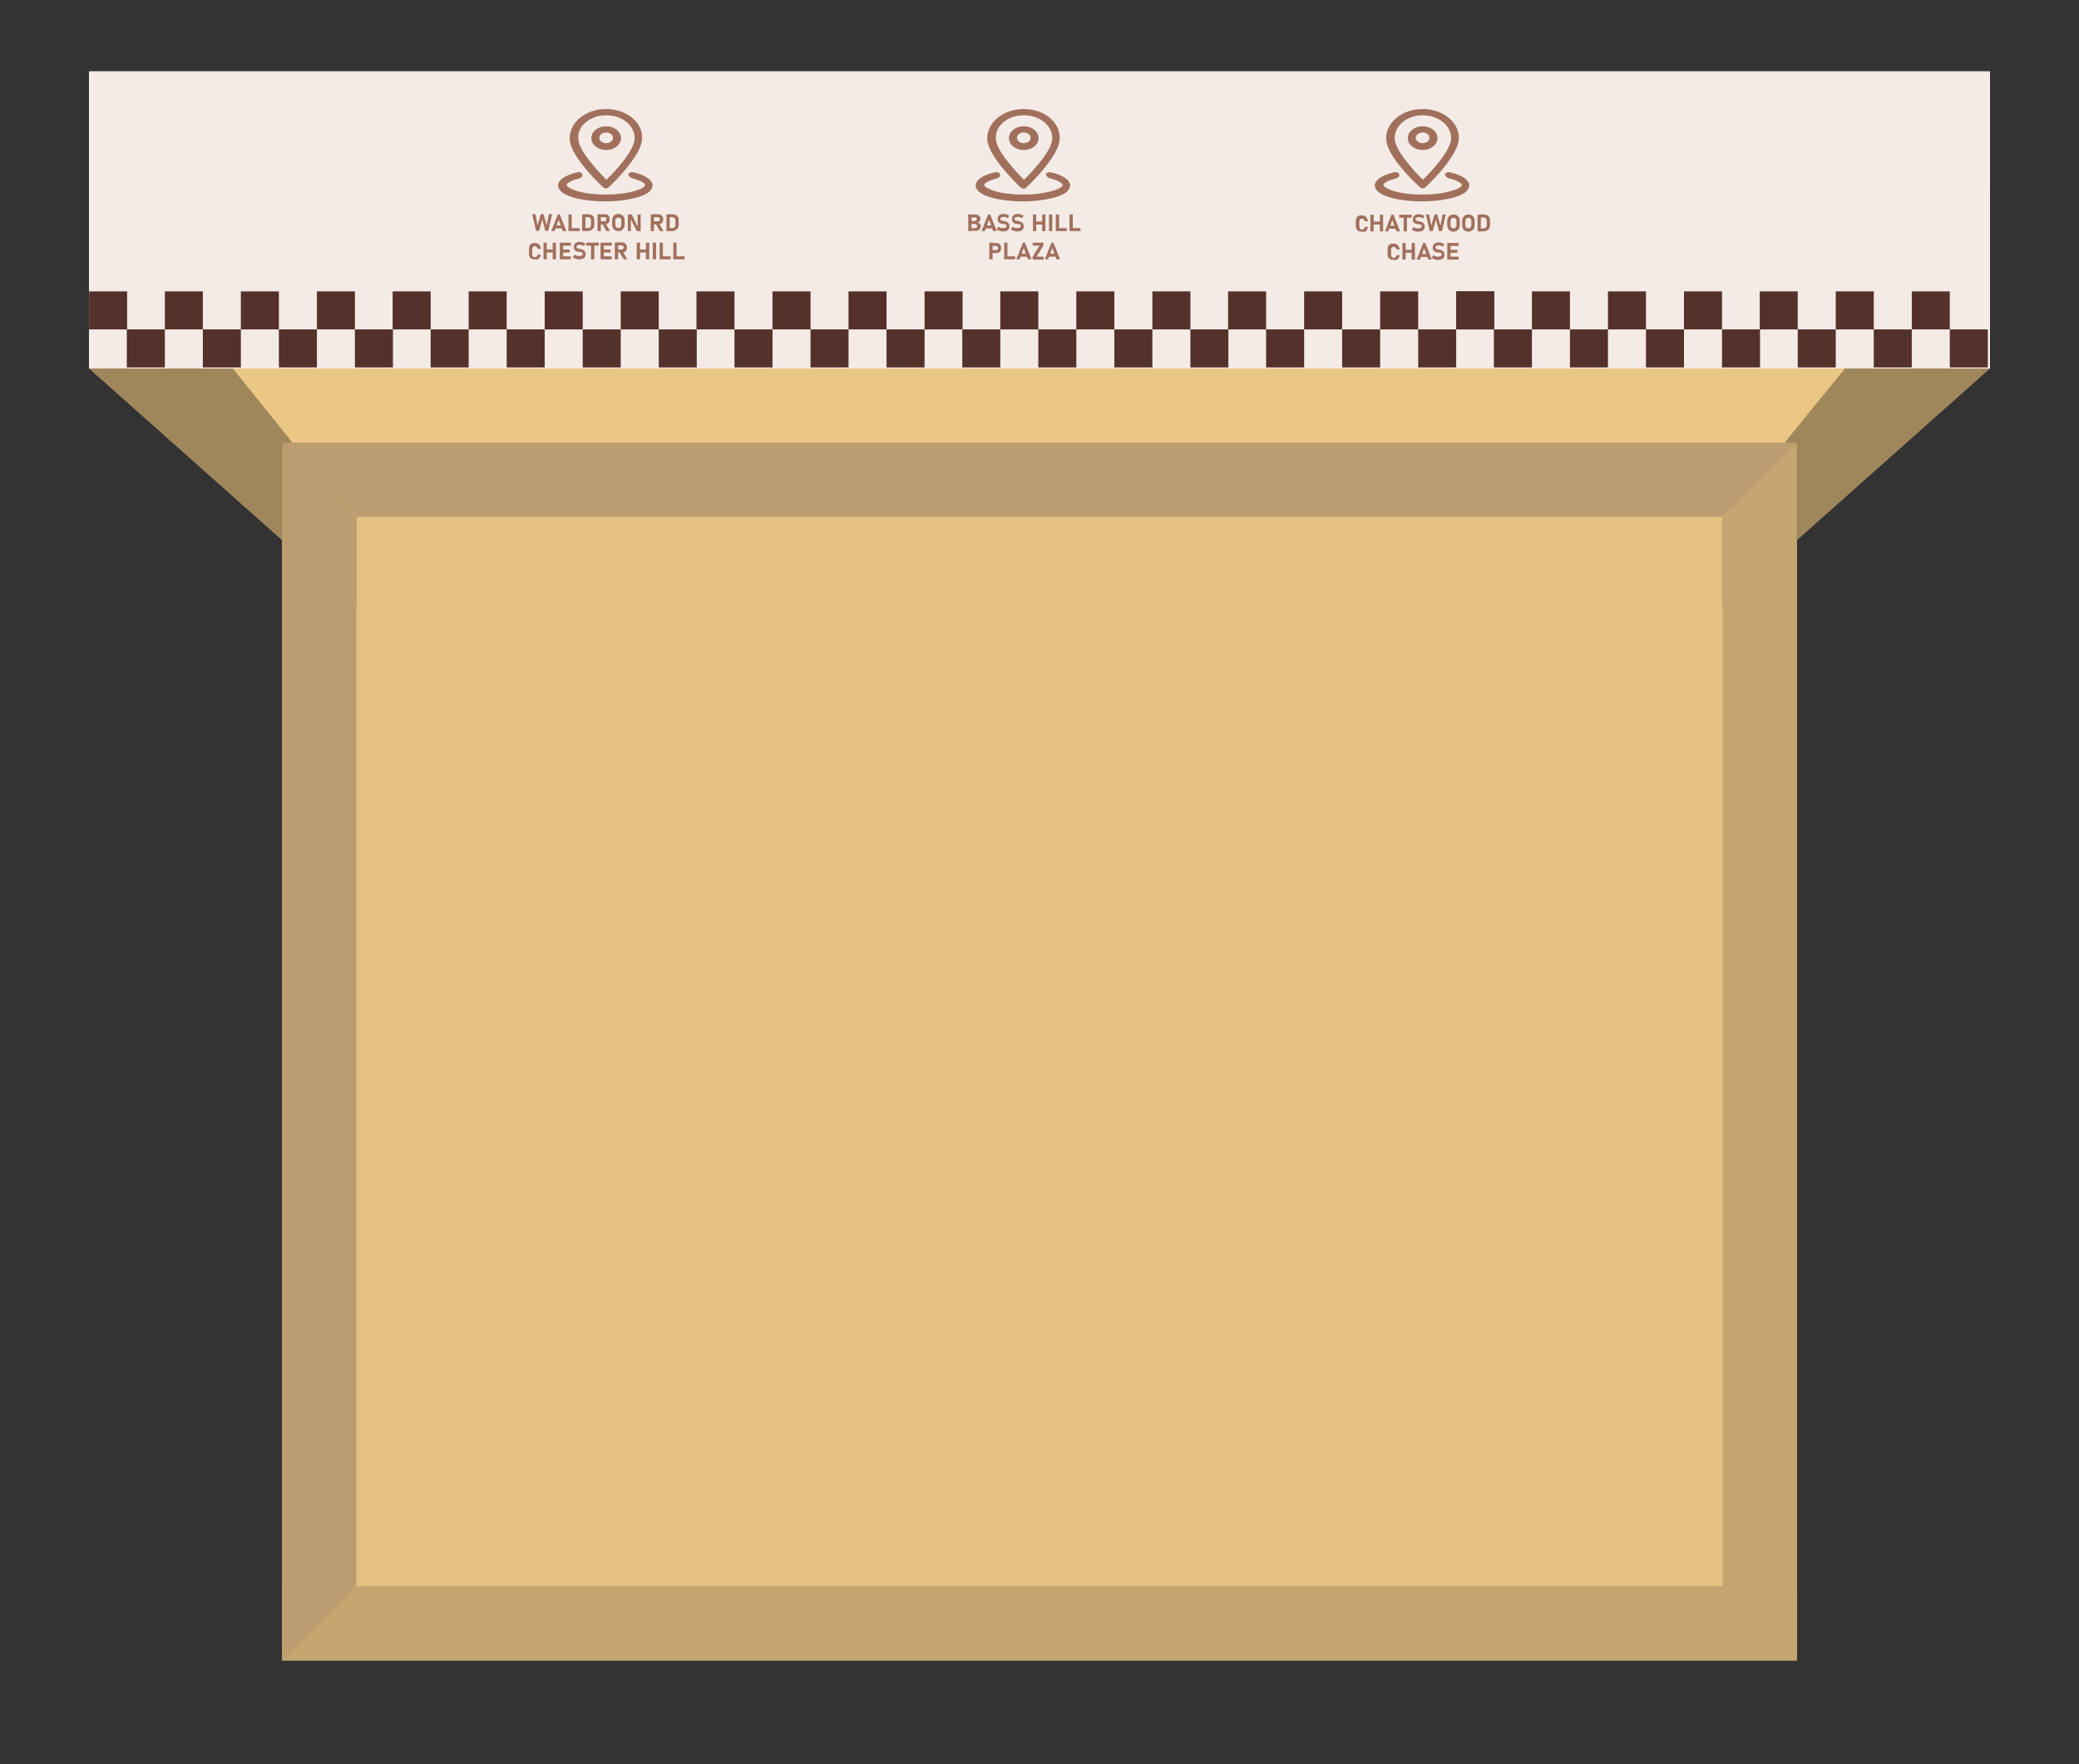 <?xml version="1.0" encoding="UTF-8"?>
<svg xmlns="http://www.w3.org/2000/svg" xmlns:xlink="http://www.w3.org/1999/xlink" version="1.1" id="Layer_1" x="0px" y="0px" viewBox="0 0 700 594" style="enable-background:new 0 0 700 594;" xml:space="preserve">
<rect x="0" y="0" width="700" height="594" fill="#333333" stroke="none"/>
<style type="text/css">
	.st0{fill:#E5C085;}
	.st1{fill:#9F865B;}
	.st2{fill:#EBC685;}
	.st3{fill:#BC9D6F;}
	.st4{fill:#C5A670;}
	.st5{fill:#FFFFFF;}
	.st6{fill:#F4EBE6;}
	.st7{fill:#54312A;}
	.st8{fill-rule:evenodd;clip-rule:evenodd;fill:#A1705D;}
	.st9{fill:#A1705D;}
</style>
<g id="Box" transform="translate(-970.002 -299.998)">
	<g transform="matrix(1, 0, 0, 1, 970, 300)">
		<path id="Union_1-2_00000005951924483677077860000004424747712127664563_" class="st0" d="M95,559V181.8L30,124V25h640v99    l-65,57.8V559H95z"></path>
	</g>
	<path id="Path_2098" class="st1" d="M1000,364l90,80v60l-90-80V364z"></path>
	<path id="Path_2099" class="st1" d="M1640,364l-90,80v60l90-80V364z"></path>
	<path id="Path_2097" class="st2" d="M1000,364h640l-89.4,110h-462L1000,364z"></path>
	<path id="Path_2096" class="st3" d="M1065,449h510l-25,25h-460L1065,449z"></path>
	<rect id="Rectangle_1105" x="1065" y="834" class="st4" width="510" height="25"></rect>
	<path id="Path_2094" class="st3" d="M1065,449l25,25v360l-25,25V449z"></path>
	<path id="Path_2095" class="st4" d="M1550,474l25-25v410l-25-25V474z"></path>
	<path id="Path_2166" class="st5" d="M1000,324h640v100h-640V324z"></path>
	<g id="Group_1501" transform="translate(929.162 181.26)">
		<rect id="Rectangle_1123" x="70.8" y="142.8" class="st6" width="640" height="100"></rect>
	</g>
</g>
<rect x="30" y="98.1" class="st7" width="12.8" height="12.8"></rect>
<rect x="42.7" y="110.9" class="st7" width="12.8" height="12.8"></rect>
<rect x="55.5" y="98.1" class="st7" width="12.8" height="12.8"></rect>
<rect x="68.3" y="110.9" class="st7" width="12.8" height="12.8"></rect>
<rect x="81.1" y="98.1" class="st7" width="12.8" height="12.8"></rect>
<rect x="93.9" y="110.9" class="st7" width="12.8" height="12.8"></rect>
<rect x="106.7" y="98.1" class="st7" width="12.8" height="12.8"></rect>
<rect x="119.5" y="110.9" class="st7" width="12.8" height="12.8"></rect>
<rect x="132.2" y="98.1" class="st7" width="12.8" height="12.8"></rect>
<rect x="145" y="110.9" class="st7" width="12.8" height="12.8"></rect>
<rect x="157.8" y="98.1" class="st7" width="12.8" height="12.8"></rect>
<rect x="170.6" y="110.9" class="st7" width="12.8" height="12.8"></rect>
<rect x="183.4" y="98.1" class="st7" width="12.8" height="12.8"></rect>
<rect x="196.2" y="110.9" class="st7" width="12.8" height="12.8"></rect>
<rect x="209" y="98.1" class="st7" width="12.8" height="12.8"></rect>
<rect x="221.8" y="110.9" class="st7" width="12.8" height="12.8"></rect>
<rect x="234.5" y="98.1" class="st7" width="12.8" height="12.8"></rect>
<rect x="247.3" y="110.9" class="st7" width="12.8" height="12.8"></rect>
<rect x="260.1" y="98.1" class="st7" width="12.8" height="12.8"></rect>
<rect x="272.9" y="110.9" class="st7" width="12.8" height="12.8"></rect>
<rect x="285.7" y="98.1" class="st7" width="12.8" height="12.8"></rect>
<rect x="298.5" y="110.9" class="st7" width="12.8" height="12.8"></rect>
<rect x="311.3" y="98.1" class="st7" width="12.8" height="12.8"></rect>
<rect x="324" y="110.9" class="st7" width="12.8" height="12.8"></rect>
<rect x="336.8" y="98.1" class="st7" width="12.8" height="12.8"></rect>
<rect x="349.6" y="110.9" class="st7" width="12.8" height="12.8"></rect>
<rect x="362.4" y="98.1" class="st7" width="12.8" height="12.8"></rect>
<rect x="375.2" y="110.9" class="st7" width="12.8" height="12.8"></rect>
<rect x="388" y="98.1" class="st7" width="12.8" height="12.8"></rect>
<rect x="400.8" y="110.9" class="st7" width="12.8" height="12.8"></rect>
<rect x="413.5" y="98.1" class="st7" width="12.8" height="12.8"></rect>
<rect x="426.3" y="110.9" class="st7" width="12.8" height="12.8"></rect>
<rect x="439.1" y="98.1" class="st7" width="12.8" height="12.8"></rect>
<rect x="451.9" y="110.9" class="st7" width="12.8" height="12.8"></rect>
<rect x="464.7" y="98.1" class="st7" width="12.8" height="12.8"></rect>
<rect x="490.3" y="98.1" class="st7" width="12.8" height="12.8"></rect>
<rect x="477.5" y="110.9" class="st7" width="12.8" height="12.8"></rect>
<rect x="490.3" y="98.1" class="st7" width="12.8" height="12.8"></rect>
<rect x="503" y="110.9" class="st7" width="12.8" height="12.8"></rect>
<rect x="515.8" y="98.1" class="st7" width="12.8" height="12.8"></rect>
<rect x="528.6" y="110.9" class="st7" width="12.8" height="12.8"></rect>
<rect x="541.4" y="98.1" class="st7" width="12.8" height="12.8"></rect>
<rect x="554.2" y="110.9" class="st7" width="12.8" height="12.8"></rect>
<rect x="567" y="98.1" class="st7" width="12.8" height="12.8"></rect>
<rect x="579.8" y="110.9" class="st7" width="12.8" height="12.8"></rect>
<rect x="592.5" y="98.1" class="st7" width="12.8" height="12.8"></rect>
<rect x="605.3" y="110.9" class="st7" width="12.8" height="12.8"></rect>
<rect x="618.1" y="98.1" class="st7" width="12.8" height="12.8"></rect>
<rect x="630.9" y="110.9" class="st7" width="12.8" height="12.8"></rect>
<rect x="643.7" y="98.1" class="st7" width="12.8" height="12.8"></rect>
<rect x="656.5" y="110.9" class="st7" width="12.8" height="12.8"></rect>
<g id="Icon">
	<path class="st8" d="M344.7,36.7c-6.8,0-12.3,4.4-12.3,9.9c0,1.8,1,4.1,2.5,6.4c3.3,5,8.7,10.1,8.7,10.1c0.3,0.2,0.6,0.4,1,0.4   s0.8-0.1,1-0.4c0,0,5.5-5.1,8.7-10.1c1.5-2.3,2.5-4.6,2.5-6.4C357,41.1,351.5,36.7,344.7,36.7L344.7,36.7z M344.7,38.8   c5.3,0,9.6,3.4,9.6,7.7c0,2.1-1.7,4.9-3.6,7.4c-2.1,2.8-4.6,5.3-5.9,6.6c-1.4-1.3-3.8-3.9-5.9-6.6c-2-2.6-3.6-5.3-3.6-7.4   C335.1,42.3,339.4,38.8,344.7,38.8L344.7,38.8z"></path>
	<path class="st8" d="M344.7,42.5c-2.8,0-5,1.8-5,4s2.2,4,5,4s5-1.8,5-4S347.5,42.5,344.7,42.5z M344.7,44.6c1.3,0,2.3,0.8,2.3,1.8   s-1,1.8-2.3,1.8s-2.3-0.8-2.3-1.8S343.4,44.6,344.7,44.6z"></path>
	<path class="st8" d="M353.4,60c1.5,0.4,2.7,0.8,3.5,1.3c0.5,0.3,0.9,0.7,0.9,1c0,0.2-0.2,0.4-0.4,0.6c-0.4,0.3-1,0.7-1.7,0.9   c-2.5,1-6.6,1.7-11.1,1.7s-8.6-0.6-11.1-1.7c-0.7-0.3-1.3-0.6-1.7-0.9c-0.2-0.2-0.4-0.4-0.4-0.6c0-0.4,0.4-0.7,0.9-1   c0.8-0.5,2.1-0.9,3.5-1.3c0.7-0.2,1.1-0.8,0.9-1.3c-0.2-0.6-1-0.9-1.7-0.7c-2.3,0.5-4,1.3-5.1,2.1c-0.9,0.7-1.4,1.5-1.4,2.3   c0,1,0.7,2,2.2,2.9c2.6,1.5,7.8,2.5,13.7,2.5s11.2-1.1,13.7-2.5c1.5-0.8,2.2-1.9,2.2-2.9c0-0.8-0.5-1.6-1.4-2.3   c-1.1-0.8-2.8-1.6-5.1-2.1c-0.7-0.2-1.5,0.2-1.7,0.7C352.3,59.2,352.7,59.8,353.4,60L353.4,60z"></path>
</g>
<g id="Icon_00000150064812959966054870000011012409967530459556_">
	<path class="st8" d="M479,36.7c-6.8,0-12.3,4.4-12.3,9.9c0,1.8,1,4.1,2.5,6.4C472.5,58,478,63,478,63c0.3,0.2,0.6,0.4,1,0.4   c0.4,0,0.8-0.1,1-0.4c0,0,5.5-5.1,8.7-10.1c1.5-2.3,2.5-4.6,2.5-6.4C491.3,41.1,485.8,36.7,479,36.7L479,36.7z M479,38.8   c5.3,0,9.6,3.4,9.6,7.7c0,2.1-1.7,4.9-3.6,7.4c-2.1,2.8-4.6,5.3-5.9,6.6c-1.4-1.3-3.8-3.9-5.9-6.6c-2-2.6-3.6-5.3-3.6-7.4   C469.5,42.3,473.8,38.8,479,38.8L479,38.8z"></path>
	<path class="st8" d="M479,42.5c-2.8,0-5,1.8-5,4s2.2,4,5,4c2.8,0,5-1.8,5-4S481.8,42.5,479,42.5z M479,44.6c1.3,0,2.3,0.8,2.3,1.8   s-1,1.8-2.3,1.8c-1.3,0-2.3-0.8-2.3-1.8S477.8,44.6,479,44.6z"></path>
	<path class="st8" d="M487.8,60c1.5,0.4,2.7,0.8,3.5,1.3c0.5,0.3,0.9,0.7,0.9,1c0,0.2-0.2,0.4-0.4,0.6c-0.4,0.3-1,0.7-1.7,0.9   c-2.5,1-6.6,1.7-11.1,1.7c-4.6,0-8.6-0.6-11.1-1.7c-0.7-0.3-1.3-0.6-1.7-0.9c-0.2-0.2-0.4-0.4-0.4-0.6c0-0.4,0.4-0.7,0.9-1   c0.8-0.5,2.1-0.9,3.5-1.3c0.7-0.2,1.1-0.8,0.9-1.3c-0.2-0.6-1-0.9-1.7-0.7c-2.3,0.5-4,1.3-5.1,2.1c-0.9,0.7-1.4,1.5-1.4,2.3   c0,1,0.7,2,2.2,2.9c2.6,1.5,7.8,2.5,13.7,2.5c6,0,11.2-1.1,13.7-2.5c1.5-0.8,2.2-1.9,2.2-2.9c0-0.8-0.5-1.6-1.4-2.3   c-1.1-0.8-2.8-1.6-5.1-2.1c-0.7-0.2-1.5,0.2-1.7,0.7C486.6,59.2,487,59.8,487.8,60L487.8,60z"></path>
</g>
<g id="Icon_00000098900453865099745540000001937557148978231966_">
	<path class="st8" d="M204.1,36.7c-6.8,0-12.3,4.4-12.3,9.9c0,1.8,1,4.1,2.5,6.4C197.6,58,203,63,203,63c0.3,0.2,0.6,0.4,1,0.4   c0.4,0,0.8-0.1,1-0.4c0,0,5.5-5.1,8.7-10.1c1.5-2.3,2.5-4.6,2.5-6.4C216.4,41.1,210.8,36.7,204.1,36.7L204.1,36.7z M204.1,38.8   c5.3,0,9.6,3.4,9.6,7.7c0,2.1-1.7,4.9-3.6,7.4c-2.1,2.8-4.6,5.3-5.9,6.6c-1.4-1.3-3.8-3.9-5.9-6.6c-2-2.6-3.6-5.3-3.6-7.4   C194.5,42.3,198.8,38.8,204.1,38.8L204.1,38.8z"></path>
	<path class="st8" d="M204.1,42.5c-2.8,0-5,1.8-5,4s2.2,4,5,4c2.8,0,5-1.8,5-4S206.8,42.5,204.1,42.5z M204.1,44.6   c1.3,0,2.3,0.8,2.3,1.8s-1,1.8-2.3,1.8s-2.3-0.8-2.3-1.8S202.8,44.6,204.1,44.6z"></path>
	<path class="st8" d="M212.8,60c1.5,0.4,2.7,0.8,3.5,1.3c0.5,0.3,0.9,0.7,0.9,1c0,0.2-0.2,0.4-0.4,0.6c-0.4,0.3-1,0.7-1.7,0.9   c-2.5,1-6.6,1.7-11.1,1.7s-8.6-0.6-11.1-1.7c-0.7-0.3-1.3-0.6-1.7-0.9c-0.2-0.2-0.4-0.4-0.4-0.6c0-0.4,0.4-0.7,0.9-1   c0.8-0.5,2.1-0.9,3.5-1.3c0.7-0.2,1.1-0.8,0.9-1.3c-0.2-0.6-1-0.9-1.7-0.7c-2.3,0.5-4,1.3-5.1,2.1c-0.9,0.7-1.4,1.5-1.4,2.3   c0,1,0.7,2,2.2,2.9c2.6,1.5,7.8,2.5,13.7,2.5s11.2-1.1,13.7-2.5c1.5-0.8,2.2-1.9,2.2-2.9c0-0.8-0.5-1.6-1.4-2.3   c-1.1-0.8-2.8-1.6-5.1-2.1c-0.7-0.2-1.5,0.2-1.7,0.7C211.6,59.2,212.1,59.8,212.8,60L212.8,60z"></path>
</g>
<g>
	<path class="st9" d="M181,75.9l1.1-3.8h0.9l1.1,3.8l0.7-3.8h1.1l-1.3,5.6h-1l-1-3.9l-1.1,3.9h-1l-1.3-5.6h1.1L181,75.9z"></path>
	<path class="st9" d="M185.6,77.8l2.2-5.6h0.7l2.2,5.6h-1.2l-1.4-3.8l-1.4,3.8H185.6z M186.7,76.9v-1h3v1H186.7z"></path>
	<path class="st9" d="M191.4,77.8v-5.6h1.1v5.6H191.4z M191.9,77.8v-1h3.3v1H191.9z"></path>
	<path class="st9" d="M196,77.8v-5.6h1.1v5.6H196z M196.5,77.8v-1h1.4c0.4,0,0.6-0.1,0.8-0.3c0.2-0.2,0.3-0.4,0.3-0.7v-1.7   c0-0.3-0.1-0.5-0.3-0.7s-0.5-0.3-0.8-0.3h-1.4v-1h1.3c0.7,0,1.3,0.2,1.7,0.5c0.4,0.4,0.6,0.8,0.6,1.5v1.6c0,0.4-0.1,0.8-0.3,1.1   c-0.2,0.3-0.4,0.5-0.8,0.7c-0.3,0.2-0.7,0.3-1.2,0.3H196.5z"></path>
	<path class="st9" d="M201.2,77.8v-5.6h1.1v5.6H201.2z M201.6,75.5v-1h2c0.2,0,0.3-0.1,0.4-0.2c0.1-0.1,0.2-0.3,0.2-0.5   c0-0.2-0.1-0.4-0.2-0.5c-0.1-0.1-0.2-0.2-0.4-0.2h-2v-1h2.1c0.3,0,0.6,0.1,0.8,0.2c0.2,0.1,0.4,0.3,0.6,0.6   c0.1,0.3,0.2,0.5,0.2,0.9s-0.1,0.6-0.2,0.9c-0.1,0.3-0.3,0.4-0.6,0.6c-0.2,0.1-0.5,0.2-0.8,0.2H201.6z M204.2,77.8l-1.4-2.4   l1.1-0.2l1.5,2.6H204.2z"></path>
	<path class="st9" d="M208.2,77.8c-0.4,0-0.8-0.1-1.1-0.3c-0.3-0.2-0.6-0.4-0.7-0.7s-0.3-0.7-0.3-1.1v-1.6c0-0.4,0.1-0.8,0.3-1.1   c0.2-0.3,0.4-0.6,0.7-0.7c0.3-0.2,0.7-0.3,1.1-0.3s0.8,0.1,1.1,0.3c0.3,0.2,0.6,0.4,0.7,0.7c0.2,0.3,0.3,0.7,0.3,1.1v1.6   c0,0.4-0.1,0.8-0.3,1.1s-0.4,0.6-0.7,0.7C209,77.8,208.6,77.8,208.2,77.8z M208.2,76.8c0.3,0,0.5-0.1,0.7-0.3   c0.2-0.2,0.3-0.4,0.3-0.7v-1.6c0-0.3-0.1-0.5-0.3-0.7c-0.2-0.2-0.4-0.3-0.7-0.3s-0.5,0.1-0.7,0.3c-0.2,0.2-0.3,0.4-0.3,0.7v1.6   c0,0.3,0.1,0.5,0.3,0.7C207.7,76.7,207.9,76.8,208.2,76.8z"></path>
	<path class="st9" d="M211.4,77.8v-5.6h1.3l2.1,4.3l-0.1,0.1v-4.4h1v5.6h-1.3l-2.1-4.2l0.1-0.1v4.3H211.4z"></path>
	<path class="st9" d="M219.1,77.8v-5.6h1.1v5.6H219.1z M219.6,75.5v-1h2c0.2,0,0.3-0.1,0.4-0.2c0.1-0.1,0.2-0.3,0.2-0.5   c0-0.2-0.1-0.4-0.2-0.5c-0.1-0.1-0.2-0.2-0.4-0.2h-2v-1h2.1c0.3,0,0.6,0.1,0.8,0.2c0.2,0.1,0.4,0.3,0.6,0.6   c0.1,0.3,0.2,0.5,0.2,0.9s-0.1,0.6-0.2,0.9c-0.1,0.3-0.3,0.4-0.6,0.6c-0.2,0.1-0.5,0.2-0.8,0.2H219.6z M222.2,77.8l-1.4-2.4   l1.1-0.2l1.5,2.6H222.2z"></path>
	<path class="st9" d="M224.4,77.8v-5.6h1.1v5.6H224.4z M224.9,77.8v-1h1.4c0.4,0,0.6-0.1,0.8-0.3c0.2-0.2,0.3-0.4,0.3-0.7v-1.7   c0-0.3-0.1-0.5-0.3-0.7s-0.5-0.3-0.8-0.3h-1.4v-1h1.3c0.7,0,1.3,0.2,1.7,0.5c0.4,0.4,0.6,0.8,0.6,1.5v1.6c0,0.4-0.1,0.8-0.3,1.1   c-0.2,0.3-0.4,0.5-0.8,0.7c-0.3,0.2-0.7,0.3-1.2,0.3H224.9z"></path>
	<path class="st9" d="M180.1,87.3c-0.4,0-0.8-0.1-1.1-0.2s-0.5-0.4-0.7-0.7c-0.2-0.3-0.2-0.7-0.2-1.1v-1.5c0-0.4,0.1-0.8,0.2-1.1   s0.4-0.6,0.7-0.7s0.7-0.2,1.1-0.2c0.4,0,0.7,0.1,1,0.2c0.3,0.2,0.5,0.4,0.7,0.7c0.2,0.3,0.3,0.6,0.4,1.1H181c0-0.2-0.1-0.3-0.2-0.5   c-0.1-0.1-0.2-0.2-0.3-0.3c-0.1-0.1-0.3-0.1-0.4-0.1c-0.3,0-0.5,0.1-0.7,0.3s-0.2,0.4-0.2,0.8v1.5c0,0.3,0.1,0.6,0.2,0.8   c0.2,0.2,0.4,0.3,0.7,0.3c0.2,0,0.4-0.1,0.6-0.2c0.2-0.2,0.3-0.4,0.3-0.7h1.1c-0.1,0.4-0.2,0.8-0.4,1c-0.2,0.3-0.4,0.5-0.7,0.7   C180.7,87.3,180.4,87.3,180.1,87.3z"></path>
	<path class="st9" d="M183,87.3v-5.6h1.1v5.6H183z M183.5,85v-1h3.3v1H183.5z M186.1,87.3v-5.6h1.1v5.6H186.1z"></path>
	<path class="st9" d="M188.5,87.3v-5.6h1.1v5.6H188.5z M188.8,82.7v-1h3.4v1H188.8z M188.8,85v-1h3v1H188.8z M188.8,87.3v-1h3.4v1   H188.8z"></path>
	<path class="st9" d="M195,87.3c-0.3,0-0.5,0-0.8-0.1c-0.3-0.1-0.5-0.1-0.7-0.2c-0.2-0.1-0.4-0.2-0.6-0.4l0.5-0.9   c0.2,0.2,0.5,0.3,0.8,0.4s0.6,0.1,0.9,0.1c0.4,0,0.6-0.1,0.8-0.2c0.2-0.1,0.3-0.3,0.3-0.5v0c0-0.2,0-0.3-0.1-0.4s-0.2-0.2-0.4-0.2   c-0.2,0-0.3-0.1-0.5-0.1c-0.2,0-0.4-0.1-0.7-0.1s-0.4-0.1-0.6-0.2c-0.2-0.1-0.3-0.3-0.5-0.5c-0.1-0.2-0.2-0.5-0.2-0.8v0   c0-0.5,0.2-1,0.5-1.3c0.4-0.3,0.9-0.5,1.6-0.5c0.3,0,0.6,0.1,0.9,0.2c0.3,0.1,0.6,0.2,0.9,0.4l-0.5,0.9c-0.2-0.2-0.4-0.3-0.7-0.4   c-0.2-0.1-0.5-0.1-0.7-0.1c-0.3,0-0.6,0.1-0.8,0.2c-0.2,0.1-0.3,0.3-0.3,0.5v0c0,0.2,0.1,0.3,0.2,0.4c0.1,0.1,0.2,0.2,0.4,0.2   c0.2,0,0.4,0.1,0.6,0.1c0.2,0,0.4,0.1,0.7,0.2c0.2,0.1,0.4,0.1,0.6,0.3s0.3,0.3,0.4,0.5c0.1,0.2,0.2,0.5,0.2,0.8v0   c0,0.5-0.2,1-0.6,1.3S195.7,87.3,195,87.3z"></path>
	<path class="st9" d="M197.4,82.7v-1h4.2v1H197.4z M199,87.3v-5.2h1.1v5.2H199z"></path>
	<path class="st9" d="M202.2,87.3v-5.6h1.1v5.6H202.2z M202.6,82.7v-1h3.4v1H202.6z M202.6,85v-1h3v1H202.6z M202.6,87.3v-1h3.4v1   H202.6z"></path>
	<path class="st9" d="M207,87.3v-5.6h1.1v5.6H207z M207.4,85v-1h2c0.2,0,0.3-0.1,0.4-0.2c0.1-0.1,0.2-0.3,0.2-0.5   c0-0.2-0.1-0.4-0.2-0.5c-0.1-0.1-0.2-0.2-0.4-0.2h-2v-1h2.1c0.3,0,0.6,0.1,0.8,0.2c0.2,0.1,0.4,0.3,0.6,0.6   c0.1,0.3,0.2,0.5,0.2,0.9s-0.1,0.6-0.2,0.9c-0.1,0.3-0.3,0.4-0.6,0.6c-0.2,0.1-0.5,0.2-0.8,0.2H207.4z M210,87.3l-1.4-2.4l1.1-0.2   l1.5,2.6H210z"></path>
	<path class="st9" d="M214.4,87.3v-5.6h1.1v5.6H214.4z M214.9,85v-1h3.3v1H214.9z M217.5,87.3v-5.6h1.1v5.6H217.5z"></path>
	<path class="st9" d="M220.9,81.7v5.6h-1.1v-5.6H220.9z"></path>
	<path class="st9" d="M222.1,87.3v-5.6h1.1v5.6H222.1z M222.5,87.3v-1h3.3v1H222.5z"></path>
	<path class="st9" d="M226.7,87.3v-5.6h1.1v5.6H226.7z M227.2,87.3v-1h3.3v1H227.2z"></path>
</g>
<g>
	<path class="st9" d="M326,77.8v-5.6h1.1v5.6H326z M326.4,77.8v-1h1.8c0.2,0,0.4-0.1,0.6-0.2s0.2-0.3,0.2-0.5v0   c0-0.2-0.1-0.4-0.2-0.5c-0.1-0.1-0.3-0.2-0.6-0.2h-1.8v-1h1.8c0.2,0,0.4-0.1,0.5-0.2c0.1-0.1,0.2-0.3,0.2-0.5   c0-0.2-0.1-0.3-0.2-0.4c-0.1-0.1-0.3-0.1-0.5-0.1h-1.8v-1h1.9c0.6,0,1,0.1,1.3,0.4c0.3,0.3,0.5,0.6,0.5,1.1c0,0.3-0.1,0.6-0.3,0.8   c-0.2,0.2-0.5,0.3-0.8,0.4c0.4,0.1,0.7,0.2,0.9,0.4c0.2,0.2,0.3,0.5,0.3,0.9v0c0,0.5-0.2,0.9-0.5,1.1c-0.3,0.3-0.7,0.4-1.3,0.4   H326.4z"></path>
	<path class="st9" d="M330.5,77.8l2.2-5.6h0.7l2.2,5.6h-1.2L333,74l-1.4,3.8H330.5z M331.5,76.9v-1h3v1H331.5z"></path>
	<path class="st9" d="M337.7,77.9c-0.3,0-0.5,0-0.8-0.1c-0.3-0.1-0.5-0.1-0.7-0.2c-0.2-0.1-0.4-0.2-0.6-0.4l0.5-0.9   c0.2,0.2,0.5,0.3,0.8,0.4s0.6,0.1,0.9,0.1c0.4,0,0.6-0.1,0.8-0.2c0.2-0.1,0.3-0.3,0.3-0.5v0c0-0.2,0-0.3-0.1-0.4s-0.2-0.2-0.4-0.2   c-0.2,0-0.3-0.1-0.5-0.1c-0.2,0-0.4-0.1-0.7-0.1s-0.4-0.1-0.6-0.2c-0.2-0.1-0.3-0.3-0.5-0.5c-0.1-0.2-0.2-0.5-0.2-0.8v0   c0-0.5,0.2-1,0.5-1.3c0.4-0.3,0.9-0.5,1.6-0.5c0.3,0,0.6,0.1,0.9,0.2c0.3,0.1,0.6,0.2,0.9,0.4l-0.5,0.9c-0.2-0.2-0.4-0.3-0.7-0.4   c-0.2-0.1-0.5-0.1-0.7-0.1c-0.3,0-0.6,0.1-0.8,0.2c-0.2,0.1-0.3,0.3-0.3,0.5v0c0,0.2,0.1,0.3,0.2,0.4c0.1,0.1,0.2,0.2,0.4,0.2   c0.2,0,0.4,0.1,0.6,0.1c0.2,0,0.4,0.1,0.7,0.2c0.2,0.1,0.4,0.1,0.6,0.3s0.3,0.3,0.4,0.5c0.1,0.2,0.2,0.5,0.2,0.8v0   c0,0.5-0.2,1-0.6,1.3S338.4,77.9,337.7,77.9z"></path>
	<path class="st9" d="M342.5,77.9c-0.3,0-0.5,0-0.8-0.1c-0.3-0.1-0.5-0.1-0.7-0.2c-0.2-0.1-0.4-0.2-0.6-0.4l0.5-0.9   c0.2,0.2,0.5,0.3,0.8,0.4s0.6,0.1,0.9,0.1c0.4,0,0.6-0.1,0.8-0.2c0.2-0.1,0.3-0.3,0.3-0.5v0c0-0.2,0-0.3-0.1-0.4s-0.2-0.2-0.4-0.2   c-0.2,0-0.3-0.1-0.5-0.1c-0.2,0-0.4-0.1-0.7-0.1s-0.4-0.1-0.6-0.2c-0.2-0.1-0.3-0.3-0.5-0.5c-0.1-0.2-0.2-0.5-0.2-0.8v0   c0-0.5,0.2-1,0.5-1.3c0.4-0.3,0.9-0.5,1.6-0.5c0.3,0,0.6,0.1,0.9,0.2c0.3,0.1,0.6,0.2,0.9,0.4l-0.5,0.9c-0.2-0.2-0.4-0.3-0.7-0.4   c-0.2-0.1-0.5-0.1-0.7-0.1c-0.3,0-0.6,0.1-0.8,0.2c-0.2,0.1-0.3,0.3-0.3,0.5v0c0,0.2,0.1,0.3,0.2,0.4c0.1,0.1,0.2,0.2,0.4,0.2   c0.2,0,0.4,0.1,0.6,0.1c0.2,0,0.4,0.1,0.7,0.2c0.2,0.1,0.4,0.1,0.6,0.3s0.3,0.3,0.4,0.5c0.1,0.2,0.2,0.5,0.2,0.8v0   c0,0.5-0.2,1-0.6,1.3S343.2,77.9,342.5,77.9z"></path>
	<path class="st9" d="M347.8,77.8v-5.6h1.1v5.6H347.8z M348.3,75.6v-1h3.3v1H348.3z M350.9,77.8v-5.6h1.1v5.6H350.9z"></path>
	<path class="st9" d="M354.3,72.2v5.6h-1.1v-5.6H354.3z"></path>
	<path class="st9" d="M355.5,77.8v-5.6h1.1v5.6H355.5z M355.9,77.8v-1h3.3v1H355.9z"></path>
	<path class="st9" d="M360.1,77.8v-5.6h1.1v5.6H360.1z M360.5,77.8v-1h3.3v1H360.5z"></path>
	<path class="st9" d="M333.1,87.3v-5.6h1.1v5.6H333.1z M333.6,85.2v-1h1.8c0.2,0,0.4-0.1,0.5-0.2c0.1-0.1,0.2-0.3,0.2-0.5   c0-0.2-0.1-0.4-0.2-0.5c-0.1-0.1-0.3-0.2-0.5-0.2h-1.8v-1h1.8c0.4,0,0.7,0.1,0.9,0.2s0.5,0.3,0.6,0.6c0.1,0.3,0.2,0.6,0.2,0.9   c0,0.3-0.1,0.6-0.2,0.9c-0.1,0.3-0.4,0.5-0.6,0.6c-0.3,0.1-0.6,0.2-0.9,0.2H333.6z"></path>
	<path class="st9" d="M338.1,87.3v-5.6h1.1v5.6H338.1z M338.5,87.3v-1h3.3v1H338.5z"></path>
	<path class="st9" d="M342.2,87.3l2.2-5.6h0.7l2.2,5.6h-1.2l-1.4-3.8l-1.4,3.8H342.2z M343.2,86.4v-1h3v1H343.2z"></path>
	<path class="st9" d="M351.3,81.7v1l-2.3,3.7h2.4v1h-3.7v-1l2.3-3.7h-2.3v-1H351.3z"></path>
	<path class="st9" d="M351.8,87.3l2.2-5.6h0.7l2.2,5.6h-1.2l-1.4-3.8l-1.4,3.8H351.8z M352.8,86.4v-1h3v1H352.8z"></path>
</g>
<g>
	<path class="st9" d="M458.5,78c-0.4,0-0.8-0.1-1.1-0.2c-0.3-0.2-0.5-0.4-0.7-0.7c-0.2-0.3-0.2-0.7-0.2-1.1v-1.5   c0-0.4,0.1-0.8,0.2-1.1s0.4-0.6,0.7-0.7c0.3-0.2,0.7-0.2,1.1-0.2c0.4,0,0.7,0.1,1,0.2c0.3,0.2,0.5,0.4,0.7,0.7   c0.2,0.3,0.3,0.6,0.4,1.1h-1.1c0-0.2-0.1-0.3-0.2-0.5c-0.1-0.1-0.2-0.2-0.3-0.3c-0.1-0.1-0.3-0.1-0.4-0.1c-0.3,0-0.5,0.1-0.7,0.3   s-0.2,0.4-0.2,0.8v1.5c0,0.3,0.1,0.6,0.2,0.8c0.2,0.2,0.4,0.3,0.7,0.3c0.2,0,0.4-0.1,0.6-0.2c0.2-0.2,0.3-0.4,0.3-0.7h1.1   c-0.1,0.4-0.2,0.8-0.4,1c-0.2,0.3-0.4,0.5-0.7,0.7C459.2,77.9,458.9,78,458.5,78z"></path>
	<path class="st9" d="M461.4,77.9v-5.6h1.1v5.6H461.4z M461.9,75.6v-1h3.3v1H461.9z M464.6,77.9v-5.6h1.1v5.6H464.6z"></path>
	<path class="st9" d="M466.3,77.9l2.2-5.6h0.7l2.2,5.6h-1.2l-1.4-3.8l-1.4,3.8H466.3z M467.3,77v-1h3v1H467.3z"></path>
	<path class="st9" d="M471.1,73.3v-1h4.2v1H471.1z M472.6,77.9v-5.2h1.1v5.2H472.6z"></path>
	<path class="st9" d="M477.5,78c-0.3,0-0.5,0-0.8-0.1c-0.3-0.1-0.5-0.1-0.7-0.2c-0.2-0.1-0.4-0.2-0.6-0.4l0.5-0.9   c0.2,0.2,0.5,0.3,0.8,0.4c0.3,0.1,0.6,0.1,0.9,0.1c0.4,0,0.6-0.1,0.8-0.2c0.2-0.1,0.3-0.3,0.3-0.5v0c0-0.2,0-0.3-0.1-0.4   s-0.2-0.2-0.4-0.2c-0.2,0-0.3-0.1-0.5-0.1c-0.2,0-0.4-0.1-0.7-0.1s-0.4-0.1-0.6-0.2c-0.2-0.1-0.3-0.3-0.5-0.5s-0.2-0.5-0.2-0.8v0   c0-0.5,0.2-1,0.5-1.3c0.4-0.3,0.9-0.5,1.6-0.5c0.3,0,0.6,0.1,0.9,0.2c0.3,0.1,0.6,0.2,0.9,0.4l-0.5,0.9c-0.2-0.2-0.4-0.3-0.7-0.4   c-0.2-0.1-0.5-0.1-0.7-0.1c-0.3,0-0.6,0.1-0.8,0.2c-0.2,0.1-0.3,0.3-0.3,0.5v0c0,0.2,0.1,0.3,0.2,0.4c0.1,0.1,0.2,0.2,0.4,0.2   c0.2,0,0.4,0.1,0.6,0.1c0.2,0,0.4,0.1,0.7,0.2c0.2,0.1,0.4,0.1,0.6,0.3c0.2,0.1,0.3,0.3,0.4,0.5c0.1,0.2,0.2,0.5,0.2,0.8v0   c0,0.5-0.2,1-0.6,1.3C478.7,77.8,478.2,78,477.5,78z"></path>
	<path class="st9" d="M481.9,76l1.1-3.8h0.9L485,76l0.7-3.8h1.1l-1.3,5.6h-1l-1-3.9l-1.1,3.9h-1l-1.3-5.6h1.1L481.9,76z"></path>
	<path class="st9" d="M489.4,78c-0.4,0-0.8-0.1-1.1-0.3s-0.6-0.4-0.7-0.7s-0.3-0.7-0.3-1.1v-1.6c0-0.4,0.1-0.8,0.3-1.1   c0.2-0.3,0.4-0.6,0.7-0.7c0.3-0.2,0.7-0.3,1.1-0.3s0.8,0.1,1.1,0.3c0.3,0.2,0.6,0.4,0.7,0.7c0.2,0.3,0.3,0.7,0.3,1.1v1.6   c0,0.4-0.1,0.8-0.3,1.1s-0.4,0.6-0.7,0.7S489.8,78,489.4,78z M489.4,76.9c0.3,0,0.5-0.1,0.7-0.3c0.2-0.2,0.3-0.4,0.3-0.7v-1.6   c0-0.3-0.1-0.5-0.3-0.7c-0.2-0.2-0.4-0.3-0.7-0.3s-0.5,0.1-0.7,0.3c-0.2,0.2-0.3,0.4-0.3,0.7v1.6c0,0.3,0.1,0.5,0.3,0.7   C488.8,76.8,489.1,76.9,489.4,76.9z"></path>
	<path class="st9" d="M494.4,78c-0.4,0-0.8-0.1-1.1-0.3s-0.6-0.4-0.7-0.7s-0.3-0.7-0.3-1.1v-1.6c0-0.4,0.1-0.8,0.3-1.1   c0.2-0.3,0.4-0.6,0.7-0.7c0.3-0.2,0.7-0.3,1.1-0.3s0.8,0.1,1.1,0.3c0.3,0.2,0.6,0.4,0.7,0.7c0.2,0.3,0.3,0.7,0.3,1.1v1.6   c0,0.4-0.1,0.8-0.3,1.1s-0.4,0.6-0.7,0.7S494.8,78,494.4,78z M494.4,76.9c0.3,0,0.5-0.1,0.7-0.3c0.2-0.2,0.3-0.4,0.3-0.7v-1.6   c0-0.3-0.1-0.5-0.3-0.7c-0.2-0.2-0.4-0.3-0.7-0.3s-0.5,0.1-0.7,0.3c-0.2,0.2-0.3,0.4-0.3,0.7v1.6c0,0.3,0.1,0.5,0.3,0.7   C493.9,76.8,494.1,76.9,494.4,76.9z"></path>
	<path class="st9" d="M497.5,77.9v-5.6h1.1v5.6H497.5z M498.1,77.9v-1h1.4c0.4,0,0.6-0.1,0.8-0.3c0.2-0.2,0.3-0.4,0.3-0.7v-1.7   c0-0.3-0.1-0.5-0.3-0.7s-0.5-0.3-0.8-0.3h-1.4v-1h1.3c0.7,0,1.3,0.2,1.7,0.5c0.4,0.4,0.6,0.8,0.6,1.5v1.6c0,0.4-0.1,0.8-0.3,1.1   c-0.2,0.3-0.4,0.5-0.8,0.7c-0.3,0.2-0.8,0.3-1.2,0.3H498.1z"></path>
	<path class="st9" d="M469.2,87.5c-0.4,0-0.8-0.1-1.1-0.2c-0.3-0.2-0.5-0.4-0.7-0.7c-0.2-0.3-0.2-0.7-0.2-1.1v-1.5   c0-0.4,0.1-0.8,0.2-1.1s0.4-0.6,0.7-0.7c0.3-0.2,0.7-0.2,1.1-0.2c0.4,0,0.7,0.1,1,0.2c0.3,0.2,0.5,0.4,0.7,0.7   c0.2,0.3,0.3,0.6,0.4,1.1h-1.1c0-0.2-0.1-0.3-0.2-0.5c-0.1-0.1-0.2-0.2-0.3-0.3c-0.1-0.1-0.3-0.1-0.4-0.1c-0.3,0-0.5,0.1-0.7,0.3   s-0.2,0.4-0.2,0.8v1.5c0,0.3,0.1,0.6,0.2,0.8c0.2,0.2,0.4,0.3,0.7,0.3c0.2,0,0.4-0.1,0.6-0.2c0.2-0.2,0.3-0.4,0.3-0.7h1.1   c-0.1,0.4-0.2,0.8-0.4,1c-0.2,0.3-0.4,0.5-0.7,0.7C469.9,87.4,469.6,87.5,469.2,87.5z"></path>
	<path class="st9" d="M472.2,87.4v-5.6h1.1v5.6H472.2z M472.7,85.1v-1h3.3v1H472.7z M475.3,87.4v-5.6h1.1v5.6H475.3z"></path>
	<path class="st9" d="M477,87.4l2.2-5.6h0.7l2.2,5.6h-1.2l-1.4-3.8l-1.4,3.8H477z M478,86.5v-1h3v1H478z"></path>
	<path class="st9" d="M484.2,87.5c-0.3,0-0.5,0-0.8-0.1c-0.3-0.1-0.5-0.1-0.7-0.2c-0.2-0.1-0.4-0.2-0.6-0.4l0.5-0.9   c0.2,0.2,0.5,0.3,0.8,0.4c0.3,0.1,0.6,0.1,0.9,0.1c0.4,0,0.6-0.1,0.8-0.2c0.2-0.1,0.3-0.3,0.3-0.5v0c0-0.2,0-0.3-0.1-0.4   s-0.2-0.2-0.4-0.2c-0.2,0-0.3-0.1-0.5-0.1c-0.2,0-0.4-0.1-0.7-0.1s-0.4-0.1-0.6-0.2c-0.2-0.1-0.3-0.3-0.5-0.5s-0.2-0.5-0.2-0.8v0   c0-0.5,0.2-1,0.5-1.3c0.4-0.3,0.9-0.5,1.6-0.5c0.3,0,0.6,0.1,0.9,0.2c0.3,0.1,0.6,0.2,0.9,0.4l-0.5,0.9c-0.2-0.2-0.4-0.3-0.7-0.4   c-0.2-0.1-0.5-0.1-0.7-0.1c-0.3,0-0.6,0.1-0.8,0.2c-0.2,0.1-0.3,0.3-0.3,0.5v0c0,0.2,0.1,0.3,0.2,0.4c0.1,0.1,0.2,0.2,0.4,0.2   c0.2,0,0.4,0.1,0.6,0.1c0.2,0,0.4,0.1,0.7,0.2c0.2,0.1,0.4,0.1,0.6,0.3c0.2,0.1,0.3,0.3,0.4,0.5c0.1,0.2,0.2,0.5,0.2,0.8v0   c0,0.5-0.2,1-0.6,1.3C485.4,87.3,484.9,87.5,484.2,87.5z"></path>
	<path class="st9" d="M487.3,87.4v-5.6h1.1v5.6H487.3z M487.7,82.8v-1h3.4v1H487.7z M487.7,85.1v-1h3v1H487.7z M487.7,87.4v-1h3.4v1   H487.7z"></path>
</g>
</svg>
